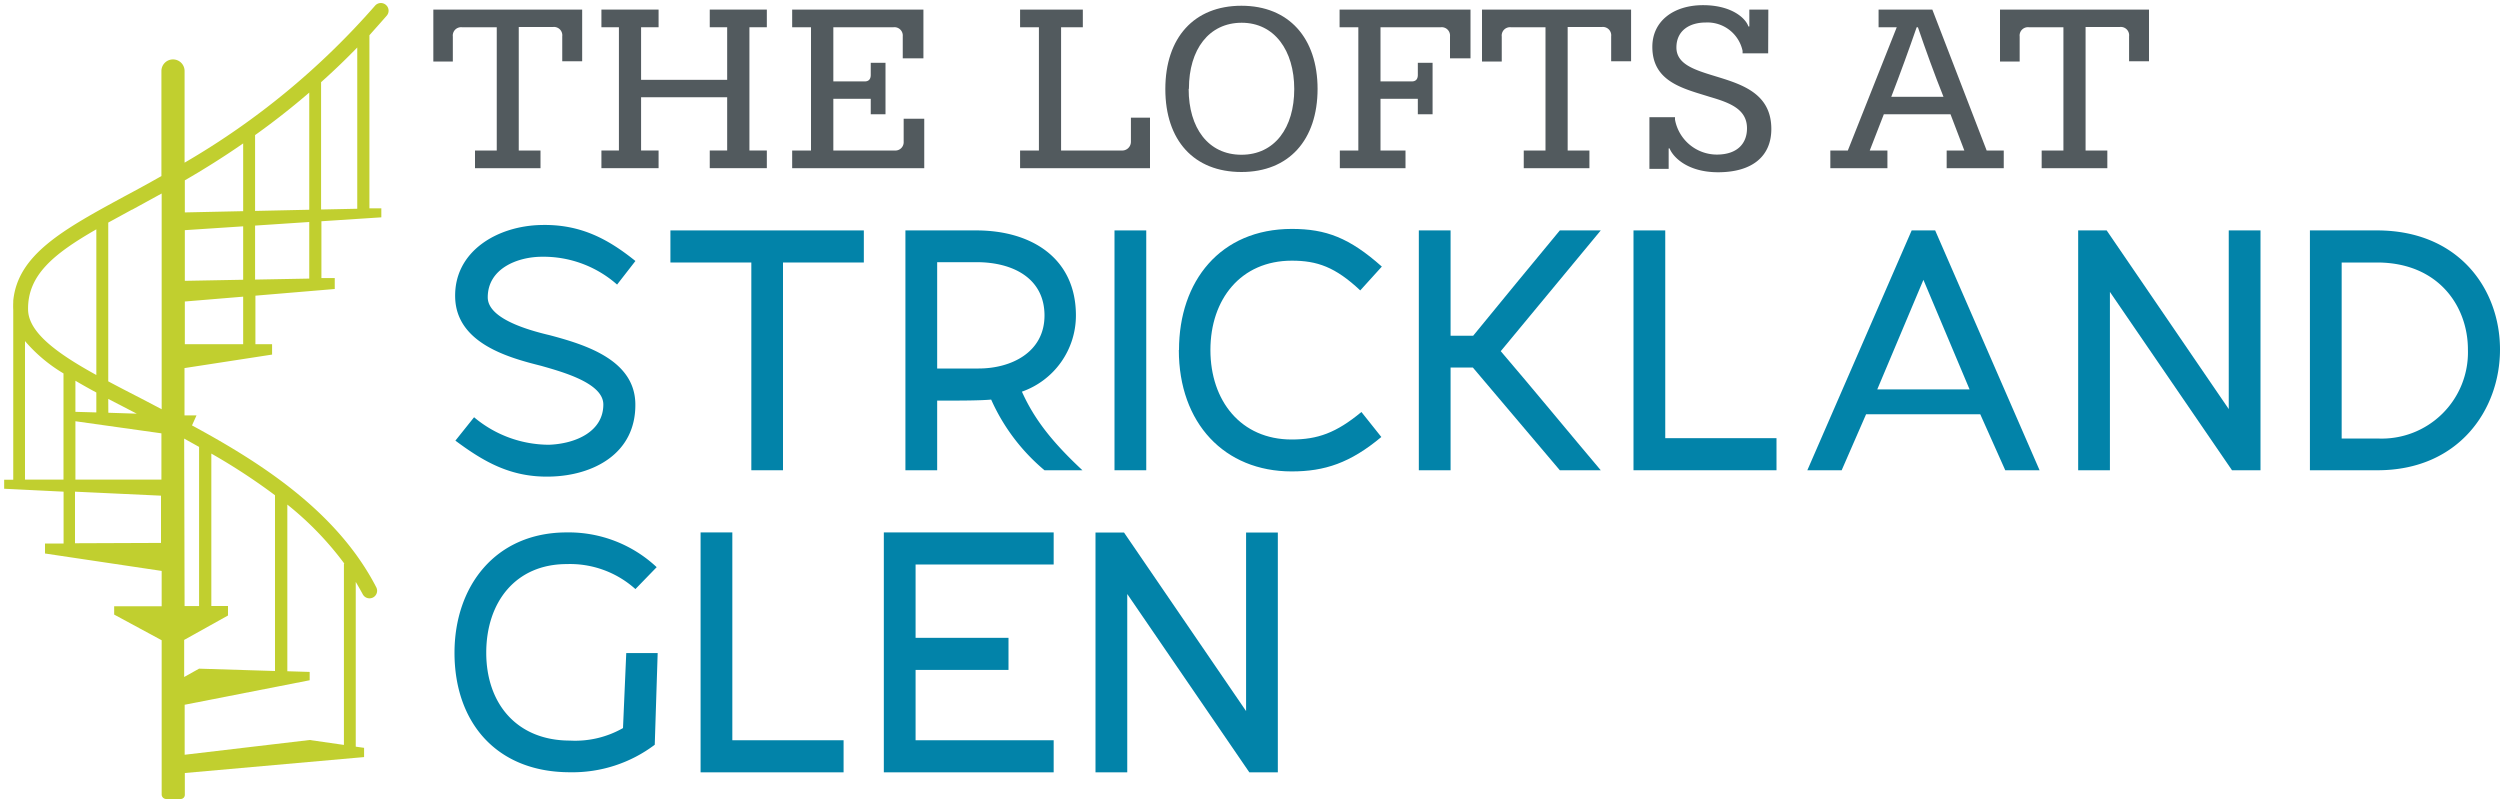 <svg id="Layer_1" data-name="Layer 1" xmlns="http://www.w3.org/2000/svg" viewBox="0 0 300 95.88"><defs><style>.cls-1{fill:#c1cf2f;}.cls-2{fill:#525a5e;}.cls-3{fill:#0283a9;}</style></defs><path class="cls-1" d="M46.4,1.89A.91.91,0,0,0,46.32.6.92.92,0,0,0,45,.69,91.11,91.11,0,0,1,22.15,19.52v-11a1.39,1.39,0,0,0-2.78,0V21.13c-1.54.87-3,1.67-4.41,2.42-7.38,4-12.83,7-13.37,12.54h0v.19a8.92,8.92,0,0,0,0,.91c0,.13,0,.25,0,.38v20H.5v1.08L7.63,59v6.22H5.4v1.2l14,2.09v4.24h-5.7v1l5.7,3.08V95.34a.55.55,0,0,0,.55.54h1.73a.5.5,0,0,0,.5-.5V92.76l21.51-1.91V89.74l-1-.14V69.83c.29.49.58,1,.84,1.48a.91.91,0,0,0,.81.49.92.92,0,0,0,.42-.1.91.91,0,0,0,.39-1.23c-4.65-9-13.62-14.83-22.11-19.42l.54-1.2-1.44,0V44.17l10.51-1.62V41.3h-2V35.48l9.52-.8V33.37l-1.6,0V26.55l7.19-.47V25l-1.43,0V4.23C45,3.47,45.7,2.69,46.4,1.89m-9.29,9.22V25.17l-6.5.14v-9.1c2.12-1.51,4.29-3.2,6.5-5.1m-7.93,6.1v8.13l-7,.15V21.64c2.23-1.29,4.59-2.76,7-4.43m-7,10.41,7-.46v6.41l-7,.13Zm-6.32-2.46,3.54-1.94V49.11L17.29,48c-1.49-.77-2.94-1.51-4.3-2.24V26.71l2.84-1.55m3.54,32.39H9.05v-7L19.37,52ZM11.56,47.1v2.39l-2.51-.07V45.69c.8.47,1.63.94,2.51,1.41m1.43.77,3.42,1.77L13,49.53ZM11.56,27.52V45C6.84,42.4,3.41,39.9,3.37,37.16,3.3,33,6.46,30.45,11.56,27.52M3,57.55V40.93a18.55,18.55,0,0,0,4.62,3.88V57.55Zm6,7.64V59l10.32.48v5.67Zm13.1-12.56,1.79,1v19.1H22.15Zm1.79,27.61-1.79,1V76.79l5.26-2.93V72.72H25.36V54.43a73.35,73.35,0,0,1,7.64,5V80.52ZM41.27,67.65V89.39l-4.11-.59-15,1.77v-6l15-2.94v-1l-2.68-.08v-20a38.18,38.18,0,0,1,6.84,7.08M29.18,41.3h-7V36.18l7-.58Zm7.93-7.87-6.5.12V27.07l6.5-.43Zm5.76-8.38-4.34.09V9.86q2.16-1.92,4.34-4.16Z"/><path class="cls-2" d="M69.86,1.15v6.2H67.47v-3a1,1,0,0,0-1.11-1.11H62.25V18.06h2.61v2.12H57V18.06h2.61V3.27H55.45a1,1,0,0,0-1.11,1.11v3H52V1.15Z"/><polygon class="cls-2" points="89.93 3.27 89.93 18.06 92.02 18.06 92.02 20.18 85.17 20.18 85.17 18.06 87.26 18.06 87.26 11.67 76.93 11.67 76.93 18.06 79.03 18.06 79.03 20.18 72.17 20.18 72.17 18.06 74.27 18.06 74.27 3.27 72.17 3.27 72.17 1.15 79.03 1.15 79.03 3.27 76.93 3.27 76.93 9.58 87.26 9.58 87.26 3.27 85.17 3.27 85.17 1.15 92.02 1.15 92.02 3.27 89.93 3.27"/><path class="cls-2" d="M110.91,14.25v5.93H95.06V18.06h2.26V3.27H95.06V1.15h15.75V7h-2.48V4.36a1,1,0,0,0-1.11-1.09H100v6.5h3.76c.49,0,.73-.27.73-.79V7.54h1.77v6.17h-1.77V11.86H100v6.2h7.34A1,1,0,0,0,108.44,17V14.25Z"/><path class="cls-2" d="M138,14.12v6.06H122.41V18.06h2.26V3.27h-2.26V1.15h7.53V3.27h-2.61V18.06h7.23A1.05,1.05,0,0,0,135.71,17V14.12Z"/><path class="cls-2" d="M158.11,10.64c0,6.17-3.45,10-9.14,10s-9.13-3.78-9.13-9.95,3.45-10,9.13-10,9.14,3.86,9.14,10m-15.47,0c0,4.65,2.34,7.88,6.33,7.88s6.34-3.23,6.34-7.88S152.92,2.73,149,2.73s-6.33,3.2-6.33,7.91"/><path class="cls-2" d="M176.46,1.15V7H174V4.36a1,1,0,0,0-1.11-1.09h-7.23v6.5h3.75c.49,0,.73-.27.73-.79V7.54h1.77v6.17h-1.77V11.86h-4.48v6.2h3v2.12h-7.88V18.06H163V3.27h-2.25V1.15Z"/><path class="cls-2" d="M195.73,1.15v6.2h-2.39v-3a1,1,0,0,0-1.11-1.11h-4.11V18.06h2.61v2.12h-7.88V18.06h2.61V3.27h-4.14a1,1,0,0,0-1.11,1.11v3h-2.37V1.15Z"/><path class="cls-2" d="M212.18,6.4h-3.07V6.1a4.31,4.31,0,0,0-4.41-3.4c-2,0-3.53,1-3.53,3,0,2.31,2.88,2.86,5.74,3.78s5.65,2.2,5.65,6c0,3.29-2.31,5.19-6.39,5.19-3.67,0-5.41-1.82-5.82-2.86h-.11v2.45h-2.31V14.06H201v.3a5.12,5.12,0,0,0,5,4.19c2.56,0,3.64-1.41,3.64-3.15,0-2.32-2.09-3.08-4.48-3.78-3.18-1-6.88-1.8-6.88-6,0-3.1,2.56-5,6.09-5,3.34,0,5.08,1.5,5.44,2.56h.11V1.15h2.28Z"/><path class="cls-2" d="M240.45,18.06v2.12H233.6V18.06h2.12l-1.66-4.35h-8l-1.69,4.35h2.12v2.12h-6.85V18.06h2.1l5.87-14.79h-2.18V1.15h6.45l6.52,16.91Zm-13.51-6.44h6.28c-1.09-2.72-2.15-5.66-3.07-8.35H230c-.93,2.69-2,5.63-3.05,8.35"/><path class="cls-2" d="M257.88,1.15v6.2h-2.39v-3a1,1,0,0,0-1.12-1.11h-4.1V18.06h2.61v2.12H245V18.06h2.61V3.27h-4.13a1,1,0,0,0-1.12,1.11v3H240V1.15Z"/><path class="cls-3" d="M54.66,52.86l2.23-2.79a14,14,0,0,0,9,3.3c3.18-.12,6.51-1.57,6.51-4.83,0-2.56-4.83-3.89-7.46-4.64-3.73-.94-10.17-2.63-10.32-8.2S59.72,27.1,64.94,27c4.76-.12,8.09,1.73,11.31,4.32l-2.2,2.83a13.33,13.33,0,0,0-9-3.34c-2.94,0-6.52,1.41-6.52,4.87,0,2.47,4.48,3.85,7.46,4.55,4.28,1.14,10.13,2.95,10.25,8.17.12,6.09-5.14,8.68-10.21,8.79-4.75.12-8-1.8-11.38-4.31"/><polygon class="cls-3" points="93.96 56.43 90.16 56.43 90.16 31.5 80.45 31.5 80.45 27.65 103.66 27.65 103.66 31.5 93.96 31.5 93.96 56.43"/><path class="cls-3" d="M108.65,56.43V27.65h8.52c6.52,0,11.94,3.26,11.94,10.21A9.69,9.69,0,0,1,122.63,47c1.53,3.42,3.77,6.17,7.26,9.43h-4.55a23.55,23.55,0,0,1-6.4-8.48c-1.3.12-3.89.12-4.64.12h-1.84v8.36Zm8.79-12.21c3.89,0,7.9-1.93,7.9-6.36s-3.73-6.4-8.17-6.4h-4.71V44.22Z"/><rect class="cls-3" x="133.74" y="27.65" width="3.81" height="28.78"/><path class="cls-3" d="M141.48,42c0-8.25,4.94-14.53,13.54-14.53,4.09,0,6.91,1.06,10.8,4.52l-2.59,2.86c-3-2.82-5.18-3.57-8.21-3.57-6.12,0-9.77,4.63-9.77,10.72S148.9,52.74,155,52.74c3.11,0,5.34-.79,8.37-3.3l2.39,3c-3.73,3.11-6.79,4.13-10.76,4.13-8.05,0-13.54-5.77-13.54-14.57"/><path class="cls-3" d="M187.18,56.43,176.74,44.1h-2.67V56.43h-3.81V27.65h3.81V40.29h2.71c3.45-4.2,7-8.56,10.4-12.64h4.91l-12,14.49c3.76,4.39,8.48,10.13,12,14.29Z"/><polygon class="cls-3" points="199.83 52.58 213.18 52.58 213.18 56.43 196.02 56.43 196.02 27.65 199.83 27.65 199.83 52.58"/><path class="cls-3" d="M232.22,27.65l12.53,28.78h-4.12l-3-6.72h-13.7L221,56.43h-4.12L229.4,27.65Zm-1.41,5.93-5.54,13.15h11.08Z"/><polygon class="cls-3" points="267.84 56.43 253.19 35.03 253.19 56.43 249.38 56.43 249.38 27.65 252.8 27.65 267.45 49.09 267.45 27.65 271.26 27.65 271.26 56.43 267.84 56.43"/><path class="cls-3" d="M277.19,56.43V27.65h8.05c9.85,0,14.76,7.07,14.76,14.29s-4.95,14.49-14.69,14.49Zm8.12-3.81a10.35,10.35,0,0,0,10.84-10.68c0-5.18-3.53-10.44-10.91-10.44H281V52.62Z"/><path class="cls-3" d="M54.54,78.34c0-8,4.91-14.45,13.47-14.45A15.44,15.44,0,0,1,78.8,68.06l-2.55,2.63a11.74,11.74,0,0,0-8.24-3c-6.13,0-9.66,4.56-9.66,10.64S62,88.87,68.4,88.87a11.58,11.58,0,0,0,6.36-1.5l.39-9h3.77l-.35,11a16.38,16.38,0,0,1-10.17,3.3c-8.84,0-13.86-6-13.86-14.34"/><polygon class="cls-3" points="87.88 88.83 101.23 88.83 101.23 92.68 84.07 92.68 84.07 63.89 87.88 63.89 87.88 88.83"/><polygon class="cls-3" points="121.02 80.39 109.87 80.39 109.87 88.83 126.44 88.83 126.44 92.68 106.06 92.68 106.06 63.89 126.44 63.89 126.44 67.74 109.87 67.74 109.87 76.54 121.02 76.54 121.02 80.39"/><polygon class="cls-3" points="149.92 92.68 135.27 71.28 135.27 92.68 131.46 92.68 131.46 63.9 134.88 63.9 149.53 85.33 149.53 63.9 153.34 63.9 153.34 92.68 149.92 92.68"/></svg>